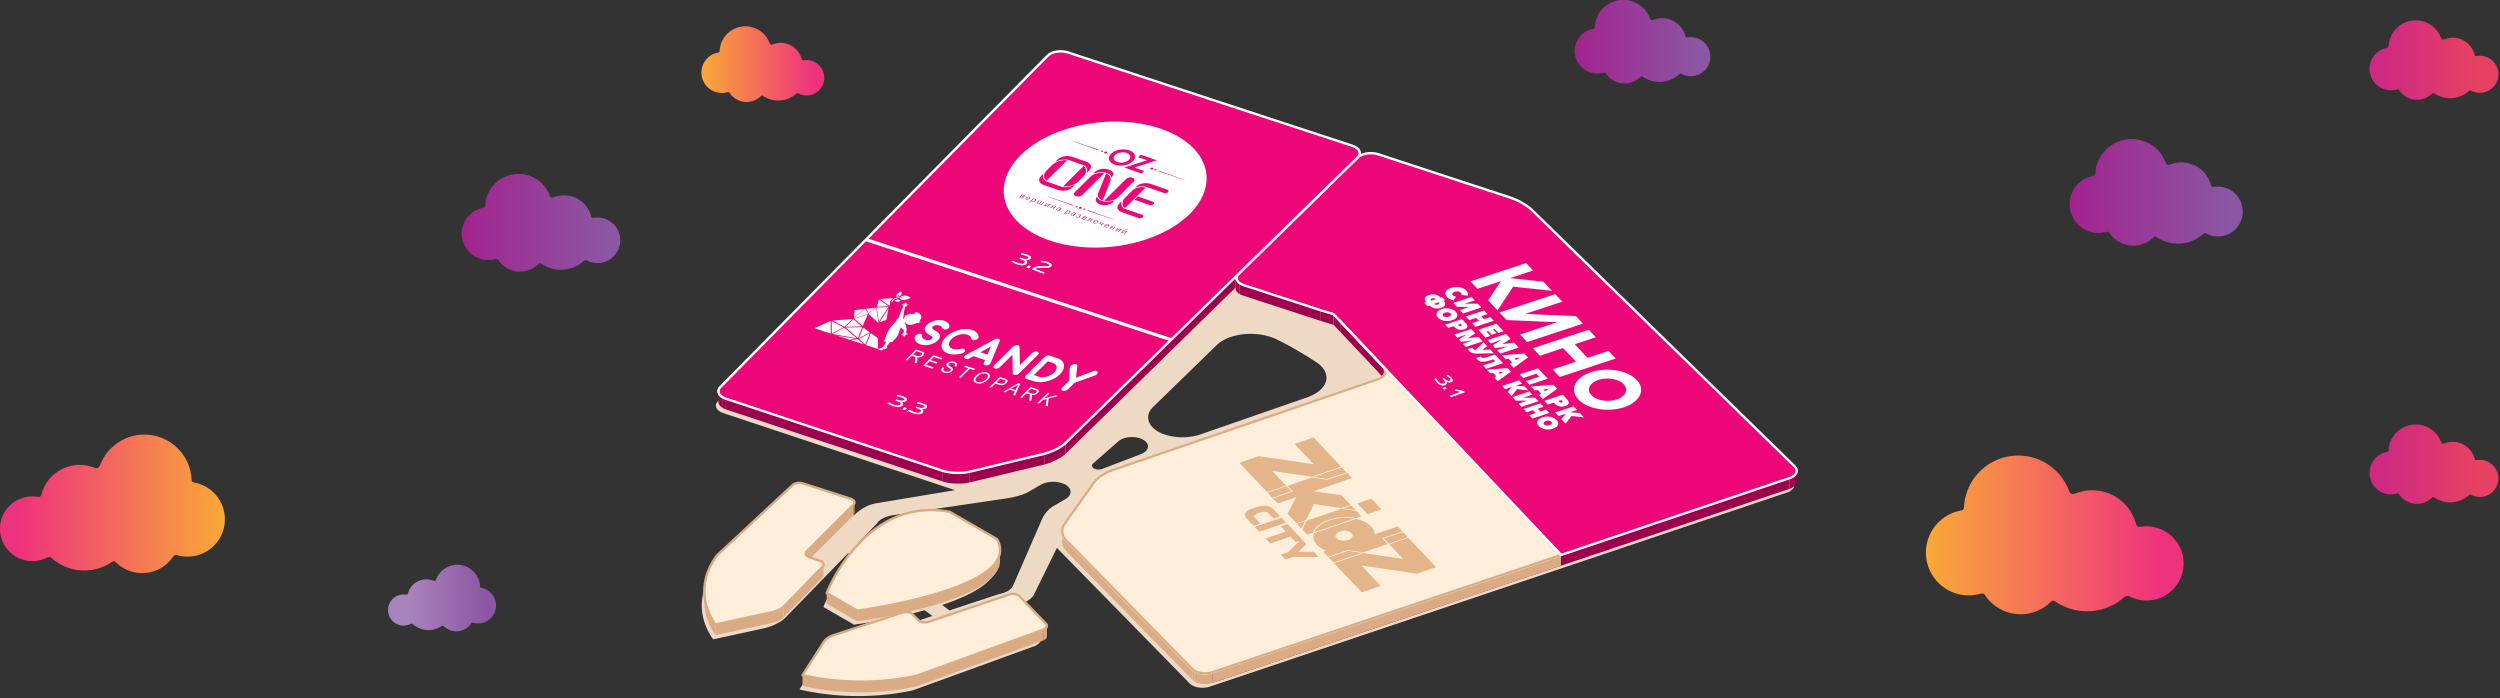 <svg xmlns="http://www.w3.org/2000/svg" xmlns:xlink="http://www.w3.org/1999/xlink" viewBox="0 0 1214 339" fill-rule="evenodd" stroke-miterlimit="10" xmlns:v="https://vecta.io/nano"><rect x="0" y="0" width="1214" height="339" fill="#333333" stroke="none"/><style><![CDATA[.B{fill-rule:nonzero}.C{stroke:#fff}.D{stroke-miterlimit:22.926}.E{fill:#daac85}.F{fill:#403f41}.G{stroke-width:.373}.H{stroke-linejoin:round}.I{stroke-width:1.173}]]></style><g transform="translate(-93.333 -3948.8)"><path d="M333.24 155.617c0 1.536 1.246 2.782 2.782 2.782.245 0 .482-.031.709-.091.265-.068.299-.013.393.133.503.717 1.336 1.185 2.278 1.185a2.77 2.77 0 0 0 1.896-.746c.176-.188.254-.157.403-.055.579.384 1.272.608 2.018.608.889 0 1.703-.318 2.337-.845.227-.216.345-.172.48-.097.318.155.675.242 1.053.242a2.41 2.41 0 1 0 0-4.822c-.118 0-.233.006-.346.024-.25.02-.297.009-.365-.287a2.95 2.95 0 0 0-2.82-2.083 2.92 2.92 0 0 0-1.113.217c-.258.106-.359-.085-.405-.196-.502-1.333-1.79-2.282-3.299-2.282-1.861 0-3.385 1.442-3.516 3.269-.018.258-.04.27-.265.319-1.267.26-2.22 1.381-2.22 2.725z" fill="url(#A)" transform="matrix(3.733 0 0 3.733 0 3401.33)"/><path d="M275.531 95.007c0 3.073 2.492 5.564 5.566 5.564.489 0 .964-.063 1.416-.182.53-.136.6-.025.786.266a5.56 5.56 0 0 0 4.558 2.371c1.465 0 2.798-.567 3.792-1.493.351-.376.507-.314.805-.11a7.27 7.27 0 0 0 4.036 1.215c1.777 0 3.406-.634 4.673-1.689.454-.432.69-.344.961-.193.636.309 1.351.483 2.105.483 2.664 0 4.823-2.159 4.823-4.822s-2.159-4.822-4.823-4.822c-.234 0-.466.013-.691.049-.499.04-.594.016-.73-.575a5.9 5.9 0 0 0-5.64-4.167 5.84 5.84 0 0 0-2.226.435c-.516.211-.719-.169-.809-.392-1.006-2.666-3.581-4.563-6.599-4.563-3.722 0-6.77 2.883-7.033 6.537-.034.517-.08.541-.529.637-2.535.521-4.441 2.763-4.441 5.451z" fill="url(#B)" transform="matrix(3.733 0 0 3.733 0 3862.48)"/><path d="M294.228 138.805a3.74 3.74 0 0 0 3.739 3.739c.329 0 .648-.043.952-.123.356-.092.403-.017.528.179.677.963 1.796 1.592 3.062 1.592a3.72 3.72 0 0 0 2.548-1.003c.236-.252.341-.21.541-.073.777.515 1.71.816 2.712.816a4.89 4.89 0 0 0 3.14-1.135c.305-.29.464-.231.646-.13a3.22 3.22 0 0 0 1.414.325 3.24 3.24 0 0 0 0-6.48c-.157 0-.313.009-.464.033-.335.027-.399.011-.491-.386-.497-1.621-2.005-2.8-3.789-2.8-.53 0-1.035.103-1.496.292-.347.142-.483-.114-.544-.263a4.74 4.74 0 0 0-9.159 1.326c-.023.347-.054.364-.356.428a3.74 3.74 0 0 0-2.983 3.663z" fill="url(#C)" transform="matrix(3.733 0 0 3.733 0 3529.82)"/><path d="M85.071 134.717c0 1.891 1.533 3.423 3.424 3.423a3.44 3.44 0 0 0 .872-.112c.325-.084.368-.015.483.164a3.42 3.42 0 0 0 2.804 1.458c.901 0 1.721-.349 2.333-.918.216-.232.311-.193.495-.068.711.472 1.565.748 2.483.748a4.48 4.48 0 0 0 2.874-1.039c.28-.266.425-.212.592-.119.391.19.83.297 1.295.297a2.97 2.97 0 0 0 2.967-2.967 2.97 2.97 0 0 0-2.967-2.966 2.71 2.71 0 0 0-.425.03c-.307.025-.366.011-.449-.353-.456-1.484-1.837-2.564-3.47-2.564a3.61 3.61 0 0 0-1.37.267c-.317.131-.442-.103-.498-.24-.618-1.641-2.202-2.808-4.059-2.808a4.34 4.34 0 0 0-4.326 4.022c-.021.318-.05.333-.326.392-1.559.32-2.732 1.7-2.732 3.353z" fill="url(#D)" transform="matrix(3.733 0 0 3.733 0 3559.36)"/><path d="M333.24 103.056c0 1.537 1.246 2.782 2.782 2.782.245 0 .482-.031.709-.091.265-.068.299-.012.393.133.503.717 1.336 1.185 2.278 1.185a2.77 2.77 0 0 0 1.896-.746c.176-.188.254-.157.403-.055.579.384 1.272.608 2.018.608.889 0 1.703-.318 2.337-.845.227-.216.345-.172.48-.097.318.155.675.242 1.053.242a2.41 2.41 0 1 0 0-4.822c-.118 0-.233.007-.346.025-.25.02-.297.008-.365-.288a2.95 2.95 0 0 0-2.82-2.083 2.92 2.92 0 0 0-1.113.217c-.258.106-.359-.085-.405-.196-.502-1.333-1.79-2.282-3.299-2.282-1.861 0-3.385 1.442-3.516 3.269-.018.259-.04.271-.265.319-1.267.26-2.22 1.381-2.22 2.725z" fill="url(#E)" transform="matrix(3.733 0 0 3.733 0 3793.78)"/><path d="M229.843 158.064a2.93 2.93 0 0 0 2.93 2.929c.258 0 .508-.033.746-.095.279-.072.315-.014.413.14.53.754 1.407 1.247 2.399 1.247.772 0 1.474-.298 1.997-.786.185-.198.266-.165.424-.057a3.83 3.83 0 0 0 4.584-.25c.239-.227.364-.181.506-.102.335.163.711.255 1.108.255a2.54 2.54 0 0 0 2.539-2.539 2.54 2.54 0 0 0-2.539-2.538 2.29 2.29 0 0 0-.363.026c-.263.021-.313.009-.385-.303-.389-1.27-1.571-2.193-2.969-2.193-.415 0-.81.08-1.172.228-.271.112-.378-.088-.426-.206-.529-1.403-1.884-2.402-3.474-2.402a3.71 3.71 0 0 0-3.701 3.441c-.019.272-.043.285-.279.336a2.93 2.93 0 0 0-2.338 2.869z" fill="url(#F)" transform="matrix(3.733 0 0 3.733 0 3383.51)"/><g class="B"><path d="M647.447 4169.293l1.09-.53c3.05-1.773 3.024-4.64-.034-6.406s-8-1.77-11.051.004a5.98 5.98 0 0 0-1.202.903l-12.103 10.588-.086.078-.112.105c-.642.717-.467 1.628.575 2.229s2.613.698 3.842.321l.078-.03a5.28 5.28 0 0 0 .321-.119l18.681-7.142zm-137.24 42.948l3.532 2.636c9.498-8.045 22.441-13.854 39.181-10.733l22.975 13.268c6.283 11.181-7.993 19.477-25.058 25.151l3.547 2.651 18.312-6.033 6.033-1.975c.063-.007 5.607-.915 6.671-4.42.478-.974.668-1.34.81-1.721l11.14-25.596 1.717-3.954c.086-.228 1.729-4.577 5.753-6.918l5.839-3.394c3.349-1.945 3.379-5.066.123-7.048-3.431-1.878-8.822-1.852-12.167.093l-5.839 3.39c-4.028 2.345-11.532 3.308-11.928 3.36l-7.724 1.142-43.239 6.399a25.78 25.78 0 0 0-1.874.314c-7.142.791-8.691 4.006-8.706 4.032-.004.011-1.243 1.281-2.86 2.942l-6.238 6.414zm35.926 35.69l-3.759-2.807c-16.3 4.499-32.517 6.768-34.32 7.019l-14.873-8.587c.489-1.183 5.395-13.126 15.333-23.703l-3.308-2.468-30.583 31.449c-1.938 1.986-6.533 4.263-10.226 5.062l-24.774 5.38c-7.235-10.386-7.343-22.045-.31-32.446l36.101-33.581c2.087-1.934 6.615-2.613 10.065-1.501l22.575 7.265.978-.907c1.93-1.635 5.279-4.151 9.748-4.906l38.337-6.38-10.957-3.64-101.591-33.79c-.564-.187-1.064-.407-1.501-.661-2.24-1.292-2.811-3.353-1.176-5.006l3.558-3.603 155.425-157.318c1.956-1.986 6.365-2.684 9.8-1.557l138.181 45.333 45.031 14.803 13.627 4.446 12.843 4.192 5.402 1.792c1.788.582 3.845 1.553 5.697 2.621 1.71.986 3.248 2.065 4.219 3.009l2.919 2.849a19.01 19.01 0 0 1 .874.829l2.8 2.759 121.37 118.435c2.016 1.96.877 4.51-2.535 5.652l-273.692 92.048-6.604 2.218c-2.837.956-6.35.635-8.572-.65a5.46 5.46 0 0 1-1.169-.885l-54.838-55.966-9.68-9.886-11.077 22.631c-1.288 2.591-5.634 4.536-8.441 5.663l-1.695.62 12.626 13.074c1.926 1.994.777 4.618-2.55 5.831l-58.814 21.362c-17.715 3.845-37.434 3.707-55.051-.426l9.203-14.355c1.37-2.143 5.29-4.816 8.714-5.943l46.674-15.374zm166.778-134.503c-7.612-3.577-18.805-3.319-25.857.78-.937.545-1.762 1.135-2.468 1.762l-31.625 30.77c-3.521 3.711-2.598 8.456 2.729 11.644l-.235-.127.452.261-.217-.134c5.514 3.073 13.705 3.588 20.1 1.538l53.028-18.416c1.064-.414 2.087-.896 3.024-1.441 7.052-4.095 7.467-10.576 1.258-14.978-.213-.149-4.327-2.953-10.311-6.41-2.99-1.725-6.395-3.58-9.878-5.249" fill="#eedac4"/><g class="E"><path d="M673.488 4274.586v5.193l-.164-.097-.161-.105-.157-.105-.146-.108-.146-.112-.134-.116-.134-.119-.123-.123v-5.197l.123.127.269.231.146.116.146.108.157.105.161.105.164.097z"/><path d="M672.322 4273.696v5.193l-61.462-62.728v-5.193l61.462 62.728z"/><path d="M610.861 4210.968v5.193l-.347-.388-.306-.414-.273-.441-.231-.459-.198-.478-.153-.493-.119-.497-.075-.508-.037-.504v-5.193l.037.504.075.504.119.5.153.493.198.478.231.459.273.441.306.414.347.388z"/></g><path d="M766.148 4129.534v5.193l-.015-.814-.284-.806-.567-.777v-5.193l.567.773.284.81.015.814z" class="F"/><g fill="#9e004e"><path d="M765.281 4127.144v5.193l-20.84-22.06v-5.193l20.84 22.06z"/><path d="M744.443 4105.08v5.193l-.691-.732-.646-.687-.586-.623-.515-.545-.429-.455-.336-.355-.22-.231-.097-.105v-5.193l.097.101.22.235.336.355.429.455.515.545.586.623.646.683.691.735z"/><path d="M740.921 4101.343v5.193l-.164-.049-.381-.112-.571-.172-.75-.224-.903-.273-1.042-.321-1.161-.355-1.258-.392v-5.193l1.258.392 1.161.355 1.042.321.903.273.75.224.571.172.381.112.164.049z"/><path d="M734.69 4099.45v5.193l-37.752-12.324v-5.193l37.752 12.324z"/><path d="M696.939 4087.125v5.193l-.228-.075-.22-.078-.213-.082-.205-.086-.202-.09-.19-.09-.187-.097-.179-.101v-5.193l.179.101.187.093.19.093.202.09.205.086.213.082.22.078.228.075zm-3.582-3.908v5.193l-82.634 80.778v-5.189l82.634-80.782z"/><path d="M695.316 4086.423v5.193l-.515-.332-.444-.362-.366-.385-.287-.403-.209-.418-.131-.429-.045-.437v-5.193l.045.437.131.429.209.418.287.403.366.385.444.362.515.332zm-84.592 77.578v5.193l-.407.373-.459.377-.515.381-.556.381-.597.377-.635.373-.661.366-.687.358-.706.343-.721.329-.728.31-.732.287-.728.269-.724.239-.709.213-.691.179v-5.193l.691-.179.709-.213.724-.239.728-.269.732-.287.728-.31.721-.329.706-.343.687-.358.661-.366.635-.373.597-.377.556-.381.515-.381.459-.377.407-.373z"/><path d="M600.468 4169.159v5.193l-36.475 8.755v-5.193l36.475-8.755z"/><path d="M563.996 4177.911v5.193l-.706.153-.75.127-.784.101-.818.075-.84.052-.859.026h-.866l-.874-.019-.87-.045-.862-.067-.847-.093-.821-.112-.795-.138-.762-.157-.717-.179-.668-.202v-5.193l.668.202.717.179.762.157.795.138.821.112.847.09.862.071.87.045.874.019h.866l.859-.03.84-.049.818-.078.784-.097.75-.127.706-.153z"/><path d="M551.159 4177.428v5.193l-105.347-35.034v-5.197l105.347 35.037z"/><path d="M445.813 4142.394v5.193l-.205-.071-.202-.075-.194-.075-.187-.082-.183-.086-.179-.086-.172-.09-.164-.093v-5.193l.164.093.172.09.179.086.183.086.187.078.194.078.202.075.205.071z"/><path d="M444.328 4141.736v5.193l-.762-.519-.601-.579-.429-.62-.258-.653-.071-.668v-5.193l.071.668.258.653.429.62.601.579.762.519z"/></g><path d="M753.682 4023.258v5.193l-.131.665-.325.653-.523.631v-5.193l.523-.631.325-.653.131-.665z" class="F"/><g fill="#9e004e"><path d="M965.875 4177.669v5.193l-.213.784-.467.747-.713.687-.945.597-1.169.493v-5.193l1.169-.493.945-.601.713-.683.467-.747.213-.784z"/><path d="M962.368 4180.969v5.193l-280.31 94.259v-5.193l280.31-94.259z"/></g><g class="E"><path d="M682.059 4275.23v5.193l-.538.164-.553.134-.564.108-.567.075-.575.049-.575.022-.575-.004-.571-.034-.56-.056-.553-.086-.541-.108-.523-.134-.504-.161-.482-.183-.459-.205-.433-.231v-5.189l.433.228.459.205.482.183.504.161.523.134.541.108.553.082.56.06.571.034.575.004.575-.022.575-.049.567-.078.564-.105.553-.134.538-.164zm-80.363-22.36v5.193l-.108.403-.235.385-.355.358-.467.31-.575.261v-5.197l.575-.258.467-.314.355-.351.235-.388.108-.403z"/><path d="M599.957 4254.584v5.193l-61.305 22.273v-5.193l61.305-22.273z"/><path d="M538.653 4276.858v5.193l-1.68.362-1.687.343-1.702.314-1.714.295-1.721.265-1.729.246-1.736.22-1.743.198-1.751.172-1.755.149-1.758.127-1.766.101-1.766.078-1.766.052-1.773.03-1.77.004-1.77-.015-1.77-.041-1.77-.067-1.766-.09-1.762-.112-1.758-.138-1.755-.161-1.751-.187-1.74-.209-1.736-.231-1.729-.258-1.717-.28-1.71-.306-1.699-.329-1.687-.355-1.68-.377v-5.193l1.68.377 1.687.355 1.699.329 1.71.302 1.717.28 1.729.258 1.736.235 1.74.209 1.751.183 1.755.164 1.758.134 1.762.116 1.766.09 1.77.063 1.77.045 1.77.019 1.77-.007 1.773-.03 1.766-.056 1.766-.075 1.766-.101 1.758-.127 1.755-.149 1.751-.172 1.743-.198 1.736-.22 1.729-.246 1.721-.269 1.714-.291 1.702-.317 1.687-.34 1.68-.362zm40.288-62.011v5.193l.007 2.012-.429 1.938-.84 1.867-1.217 1.792-1.568 1.725-1.885 1.65-2.173 1.579-2.434 1.512-2.666 1.441-2.863 1.37-3.031 1.307-3.173 1.232-3.282 1.169-3.367 1.098-3.412 1.034-3.435.967-3.423.9-3.386.833-3.319.769-3.214.706-3.091.642-2.931.575-2.74.515-2.527.452-2.274.388-2.001.325-1.687.265-1.355.202-.986.142-.586.086v-5.193l.586-.086.986-.142 1.355-.202 1.687-.269 2.001-.325 2.274-.388 2.527-.448 2.74-.515 2.931-.575 3.091-.642 3.214-.706 3.319-.769 3.386-.833 3.423-.903 3.435-.963 3.412-1.034 3.367-1.101 3.282-1.165 3.173-1.236 3.031-1.303 2.863-1.37 2.666-1.441 2.434-1.512 2.173-1.583 1.885-1.65 1.568-1.721 1.217-1.792.84-1.867.429-1.938-.007-2.012z"/><path d="M509.65 4245.338v5.193l-14.877-8.587v-5.193l14.877 8.587zm-68.935 6.722v5.193l-.672-1.015-.627-1.027-.582-1.03-.534-1.038-.493-1.045-.448-1.049-.403-1.053-.355-1.057-.31-1.064-.269-1.064-.22-1.068-.175-1.071-.131-1.071v-5.193l.131 1.071.175 1.071.22 1.064.269 1.068.31 1.06.355 1.06.403 1.053.448 1.049.493 1.045.534 1.038.582 1.03.627 1.027.672 1.015zm67.569-59.204v5.193l-.06.332-.157.325-.254.314v-5.193l.254-.314.157-.325.06-.332z"/><path d="M507.812 4193.827v5.193l-22.747 22.702v-5.193l22.747-22.702z"/></g><path d="M485.069 4216.534v5.193l-.261.321-.161.332-.06.34v-5.193l.06-.34.161-.332.261-.321z" class="F"/><g class="E"><path d="M493.275 4222.95v5.193l-.056.34-.153.336-.254.321v-5.193l.254-.325.153-.332.056-.34z"/><path d="M492.811 4223.951v5.193l-19.01 19.514v-5.193l19.01-19.514z"/><path d="M473.799 4243.466v5.193l-.422.377-.526.381-.609.373-.668.358-.713.329-.732.287-.732.243-.709.183v-5.193l.709-.183.732-.243.732-.291.713-.325.668-.358.609-.373.526-.381.422-.377z"/><path d="M468.688 4245.991v5.193l-27.974 6.07v-5.193l27.974-6.07zm382.651-22.492l-169.276 56.926-.002-5.195 169.276-56.926.002 5.195z"/></g></g><path d="M558.156 4269.426l-17.388-18.178m-56.276-32.723l-30.667-11.066m390.39 12.963l-84.888-85.995m-109.801-8.851l-145.906-49.636" fill="none" stroke="#808285" stroke-width="1.467"/><g class="B"><g fill="#00accd"><path d="M673.487 4274.585c-.444-.258-.84-.556-1.165-.889l-61.461-62.727c-1.941-1.982-2.322-5.335-.821-7.452l14.508-20.462c1.493-2.113 5.495-4.782 8.882-5.951l129.139-44.206c3.382-1.161 4.607-3.752 2.714-5.76l-20.839-22.056-3.521-3.737-6.231-1.897-37.751-12.324c-.616-.194-1.157-.429-1.624-.698-2.173-1.258-2.677-3.229-1.008-4.846l58.393-56.377c2.027-1.956 6.496-2.636 9.931-1.508l64.384 21.127c1.792.582 3.86 1.549 5.712 2.621 1.706.986 3.233 2.057 4.2 3.002l127.966 124.868c2.005 1.967.877 4.51-2.527 5.66l-280.307 94.258c-2.834.956-6.35.635-8.572-.646"/><path d="M444.327 4141.735c-2.24-1.295-2.822-3.356-1.183-5.01l158.983-160.928c1.96-1.982 6.376-2.677 9.8-1.553l138.173 45.337a7.99 7.99 0 0 1 1.523.668c2.221 1.281 2.751 3.311 1.075 4.95l-141.974 138.793c-2.009 1.964-6.623 4.282-10.255 5.156l-36.474 8.758c-3.633.877-9.412.65-12.839-.482l-105.343-35.033c-.556-.187-1.053-.407-1.486-.657m38.712 134.93l10.468-16.333c.683-1.075 2.643-2.408 4.353-2.972l33.626-11.077c1.441-.474 3.237-.31 4.368.343a2.71 2.71 0 0 1 .564.422l2.987 2.949a2.66 2.66 0 0 0 .556.418c1.124.65 2.912.81 4.346.325l39.129-13.246c1.407-.474 3.147-.317 4.252.317a2.83 2.83 0 0 1 .59.452l12.958 13.414c.963.993.392 2.303-1.281 2.912l-61.301 22.273c-17.845 4.006-37.796 3.946-55.615-.198zm-42.324-24.595c-7.411-10.812-7.123-22.971.874-33.652l36.661-34.1c1.038-.971 3.3-1.31 5.025-.75l23.195 7.463a4.01 4.01 0 0 1 .773.336c1.105.638 1.389 1.65.571 2.464l-22.743 22.706c-.836.833-.553 1.867.575 2.52a3.85 3.85 0 0 0 .728.321l5.103 1.721a4.19 4.19 0 0 1 .724.325c1.127.65 1.426 1.691.609 2.527l-19.01 19.518c-.967.993-3.263 2.128-5.111 2.531l-27.974 6.07zm54.062-15.31c.963-2.348 19.275-46.957 59.737-39.412l22.975 13.268c13.156 23.412-63.791 34.167-67.842 34.731l-14.87-8.587z"/></g><g class="H"><path d="M673.469 4274.584c-.448-.258-.84-.554-1.166-.887l-61.456-62.722c-1.942-1.985-2.323-5.335-.823-7.453l14.507-20.46c1.493-2.112 5.494-4.783 8.884-5.948l129.128-44.206c3.382-1.16 4.605-3.751 2.711-5.758l-20.837-22.058-3.522-3.733-6.231-1.897-37.217-12.134c-.615-.193-1.158-.429-1.623-.697-2.173-1.256-2.675-3.228-1.007-4.845l57.859-56.564c2.025-1.953 6.495-2.634 9.93-1.505l64.376 21.12c1.792.586 3.86 1.554 5.714 2.623 1.704.984 3.231 2.057 4.199 2.999L964.85 4175.32c2.007 1.967.879 4.512-2.527 5.659l-280.285 94.253c-2.835.954-6.349.635-8.57-.648z" fill="#ec0677" class="C I"/><path d="M673.488 4274.581c-.447-.259-.84-.555-1.166-.887l-61.46-62.725c-1.943-1.986-2.325-5.336-.825-7.454l14.509-20.462c1.494-2.111 5.496-4.784 8.885-5.947l129.138-44.21c3.34-1.146 4.574-3.689 2.778-5.686l85.953 90.998.035.097-169.277 56.925c-2.834.954-6.349.635-8.57-.648z" fill="#ffeed9" stroke="#daac85" stroke-width="1.166"/><path d="M444.314 4141.746c-2.24-1.295-2.822-3.357-1.185-5.012l158.973-160.913c1.959-1.981 6.374-2.675 9.799-1.551l138.162 45.332c.572.187 1.081.413 1.522.668 2.219 1.282 2.75 3.313 1.076 4.951l-141.965 138.783c-2.007 1.963-6.622 4.279-10.255 5.155l-36.47 8.754c-3.633.877-9.411.653-12.838-.479L445.8 4142.402c-.556-.184-1.052-.406-1.486-.656z" fill="#ec0677" class="C I"/><path d="M483.035 4276.662l10.467-16.335c.686-1.072 2.645-2.407 4.355-2.971l33.626-11.076c1.44-.473 3.236-.31 4.368.345a2.73 2.73 0 0 1 .562.419l2.986 2.95c.159.157.347.295.56.417 1.122.651 2.911.812 4.345.324l39.13-13.244c1.407-.477 3.145-.32 4.25.318.227.13.426.281.591.45l12.959 13.413c.965.992.393 2.306-1.279 2.913l-61.305 22.27c-17.845 4.008-37.795 3.948-55.613-.196zm11.738-39.907c.963-2.347 19.277-46.954 59.735-39.411l22.979 13.266c13.153 23.413-63.793 34.167-67.842 34.731l-14.872-8.587zm-54.062 15.31c-7.409-10.81-7.124-22.969.874-33.649l36.661-34.103c1.039-.969 3.297-1.308 5.025-.75l23.196 7.463a4.01 4.01 0 0 1 .775.339c1.101.636 1.386 1.647.568 2.463l-22.746 22.704c-.835.833-.55 1.868.576 2.521.213.122.459.231.727.322l5.105 1.721c.271.091.51.2.725.322 1.126.651 1.426 1.694.609 2.531l-19.012 19.514c-.967.992-3.264 2.13-5.112 2.533l-27.973 6.068z" fill="#ffeed9" stroke="#daac85" stroke-width="1.178"/></g></g><g fill="none" class="C"><path d="M-2.054-4.765h13.11" stroke-width=".1" stroke-linecap="round" transform="matrix(8.182 8.663 8.663 -8.182 802.116 4083.44)" class="H"/><path d="M-1.202-7.517h48.224" stroke-width=".49" transform="matrix(3.074 1.009 1.009 -3.074 525.139 4043.25)" class="D"/></g><path d="M671.001 4052.752c-7.523 7.455-18.92 12.607-31.263 14.911-12.324 2.3-25.607 1.751-36.926-2.18-11.342-3.946-18.566-10.539-21.078-18.013s-.299-15.844 7.224-23.318c7.482-7.455 18.853-12.615 31.181-14.933 12.312-2.318 25.622-1.803 36.978 2.124.056.015.108.041.179.056 11.26 3.942 18.469 10.539 20.966 17.995s.314 15.796-7.138 23.251c-.041.041-.082.075-.123.108zm-44.135-31.237l-12.424-4.2c-.026.026-.052.052-.078.086l12.245 4.372c.078-.086.164-.164.258-.258zm2.02.877c.164-.149.108-.34-.123-.422-.243-.093-.545-.034-.709.123-.149.149-.093.34.138.422.231.09.545.041.694-.123zm1.967.687c.231-.235.149-.508-.205-.631-.34-.116-.791-.03-1.038.202-.217.22-.134.504.217.616.343.123.806.034 1.027-.187zm25.185 8.915l12.424 4.207a.85.85 0 0 0 .082-.082l-12.245-4.379c-.082.09-.179.172-.261.254zm-2.02-.874c-.164.149-.108.336.123.422s.56.041.709-.127c.164-.146.097-.347-.138-.429s-.545-.022-.694.134zm-1.979-.679c-.22.224-.123.504.217.627s.806.026 1.023-.198c.235-.224.138-.504-.19-.62-.355-.123-.806-.041-1.049.19zm-11.633-7.396c1.859.642 2.363 2.173 1.12 3.397-1.228 1.239-3.741 1.702-5.596 1.057-1.87-.653-2.389-2.173-1.161-3.405 1.243-1.225 3.767-1.702 5.637-1.049zm6.828.866l-1.217 1.198 4.357 1.512-11.099 3.513 8.422 2.934 1.243-1.239-4.82-1.676 10.935-3.521-7.821-2.722zm-5.585-2.117c-2.908-1.008-6.839-.273-8.762 1.646s-1.135 4.297 1.788 5.305c2.908 1.012 6.824.273 8.747-1.643 1.941-1.919 1.135-4.297-1.773-5.309zm6.197 31.278l-8.34-2.901c-1.557-.728-1.938-2.296-1.46-3.711-.437.422-.859.851-1.284 1.281-1.404 1.381-.941 3.132 1.012 3.983a.71.71 0 0 0 .175.075l8.273 2.878c.683.239 1.598.075 2.046-.373.441-.444.261-1.001-.422-1.232zm12.245-12.193l-8.273-2.875c-.067-.026-.119-.026-.19-.049-2.225-.594-5.051.007-6.444 1.389-.205.22-.422.429-.627.642 1.542-.661 3.468-.859 5.159-.478.149.034.299.056.452.101 0 .007.011.007.026 0 0 .015.015.015.015.015l8.273 2.875c.679.231 1.594.067 2.035-.377.448-.448.258-1.012-.426-1.243zm-16.968.53l-3.591 3.554a.57.57 0 0 1-.041.06c-1.351 1.415-1.542 3.8.194 4.76l9.949-9.901c-2.251-.571-5.021.041-6.444 1.445-.026.034-.041.06-.067.075v.007zm9.938 5.29l-7.138-2.486-1.624 1.609 7.138 2.49c.683.239 1.583.056 2.035-.388.448-.437.273-.982-.411-1.225zm-23.561-13.735c.015-.011.026-.034.056-.045-1.844-.347-3.935-.041-5.477.769-.422.258-.818.53-1.131.851l-.205.19-7.672 7.631c-.381.526-.261 1.105.329 1.49.082.03.134.071.217.105 1.027.489 2.569.246 3.304-.478l10.58-10.513zm4.409.343c.19-1.792-3.031-2.412-3.401-2.468l-.433-.06c-.287-.019-.616-.034-.945-.019-.777.037-1.557.183-2.24.441-.668.254-1.254.62-1.676 1.03a1.85 1.85 0 0 0-.276.243c-.243.246-.504.489-.735.735 1.982-.877 4.599-1.068 6.664-.347 1.43.504 2.102 1.456 2.292 2.412l.653-1.527c.067-.142.097-.28.097-.441zm-5.339 12.689c.026.007.056.015.108.034s.071.034.112.041h.011c-.011-.007-.011-.026 0-.026l3.756-9.315c.299-1.213-.041-2.878-2.009-3.554-.052-.015-.093-.034-.149-.041l-3.356 8.441c-.179.396-.329.791-.493 1.187-.149.739-.246 2.438 2.02 3.233zm-.041.403c-.052-.015-.108-.022-.202-.071-.015-.011-.045-.011-.056-.019-1.228-.429-2.023-1.198-2.266-2.165 0 0-.519 1.15-.56 1.366-.22.956.53 1.964 1.855 2.513a5.54 5.54 0 0 0 1.269.355c.123.015.273.041.411.049 1.064.09 2.169-.06 3.125-.422.683-.265 1.269-.62 1.68-1.042.329-.306.642-.635.971-.952-1.885.81-4.248.986-6.227.388zm6.839-1.154c.149-.101.299-.209.437-.306.03-.019.03-.034.056-.045.011 0 .011-.007.026-.015l1.598-1.579 6.376-6.324c.556-.553.478-1.228-.205-1.658a1.96 1.96 0 0 0-.355-.175c-.03-.007-.041-.019-.067-.026-.168-.056-.343-.105-.549-.131-.273-.041-.586-.049-.889 0-.093.007-.19.026-.284.041-.467.097-.862.273-1.176.511l-10.647 10.565s-.108.105-.149.149c1.994.381 4.26-.011 5.828-1.008zm-16.038-16.292c1.911.661 2.251 2.389 1.747 3.901.052-.067.108-.134.175-.209 0 0 .862-.851 1.202-1.281.287-.381.709-1.142.694-1.531.015-.116-.011-.205-.011-.269-.015-.011-.015-.034-.015-.041-.175-.952-.9-1.68-2.087-2.117a82.29 82.29 0 0 0-2.076-.735l-4.696-1.62c-.108-.052-.205-.082-.287-.108-.709-.246-1.475-.373-2.292-.381a7.67 7.67 0 0 0-2.173.306c-.87.231-1.583.579-2.139 1.027s-1.038.926-1.475 1.378c-.056.049-.112.108-.149.157-.015.007-.03.019-.03.026 1.994-1.001 4.64-1.572 6.459-.993.026.011.067.011.093.011l1.665.594 5.35 1.859c0 .011.03.015.045.026zm-17.856 2.737c-1.449 1.505-1.598 3.856.134 4.808.03-.015.03-.041.056-.075l1.844-1.826 5.772-5.746c.205-.198.399-.396.59-.586l1.527-1.523c.03-.022.056-.041.067-.063-2.21-.437-5.678.784-7.205 2.24-.026.022-.041.041-.067.067l-2.718 2.703zm16.109-.306l-5.884 5.843c-.179.164-.329.332-.493.497l-1.527 1.505c-.03.022-.041.041-.056.063 2.251.437 5.719-.784 7.25-2.262.011-.019.026-.034.037-.052l2.718-2.718c1.449-1.49 1.572-3.834-.134-4.786-.03.019-.041.041-.071.067l-1.841 1.844zm-2.184 7.116c-2.023 1.008-4.726 1.572-6.5 1.001-.026 0-7.399-2.572-7.399-2.572-1.665-.728-1.979-2.356-1.486-3.786 0 0-1.15 1.109-1.71 1.811-.258.34-.381.836-.351 1.172a.47.47 0 0 0 .011.291c0 .015-.011.015 0 .034.179.948.9 1.676 2.102 2.117l2.065.735 2.386.825 2.307.795c.097.041.19.082.287.116.698.239 1.475.362 2.292.37a7.85 7.85 0 0 0 2.173-.306c.874-.224 1.583-.571 2.128-1.015.56-.448 1.038-.926 1.49-1.389.041-.049.097-.108.149-.157h.015c0-.015.026-.026.041-.041zm-.862 9.878l-12.406-4.2c-.03.022-.056.056-.082.082l12.23 4.379c.093-.09.175-.172.258-.261zm2.02.885c.164-.149.112-.351-.119-.429s-.56-.026-.713.131c-.164.149-.093.336.138.422s.545.034.694-.123zm1.979.676c.22-.231.138-.504-.217-.627-.325-.116-.806-.034-1.023.198-.231.231-.123.504.205.62.355.123.803.041 1.034-.19zm3.114.911c-.082.09-.161.172-.258.265l12.421 4.196c.03-.034.056-.056.082-.082l-12.245-4.379zm-2.292-.612c-.149.146-.082.347.149.414.235.082.56.022.709-.134s.082-.34-.149-.422-.545-.015-.709.142zm-29.377-5.622c-.067.075-.149.108-.258.134-.108.015-.22 0-.329-.041l-.642-.217.452-.437a13.79 13.79 0 0 1 .627.213c.123.041.19.093.217.161.03.056 0 .119-.067.187zm.575-.612c-.082.075-.153.116-.261.127-.093.015-.205 0-.314-.041l-.612-.209.407-.403.616.205c.108.041.19.101.205.149.026.06.011.116-.041.172zm-.287.728c.067-.075.123-.157.108-.239 0-.063-.056-.142-.134-.213a.81.81 0 0 0 .34-.026c.108-.026.205-.075.273-.149.108-.116.138-.224.097-.314-.041-.108-.164-.19-.343-.258l-.956-.329-1.363 1.355.982.336c.19.067.37.093.545.06.179-.022.329-.101.452-.224zm2.826.463a36.36 36.36 0 0 0-1.079-.377c.026-.034.056-.067.082-.086s.052-.034.082-.049c.011-.015.026-.034.052-.041.015-.019.056-.034.071-.041a.87.87 0 0 1 .325-.082.93.93 0 0 1 .355.049c.127.041.22.108.261.172.026.078.041.168 0 .25-.015.015-.026.034-.026.049.011.007 0 .026-.015.034l-.041.041c-.026.026-.041.049-.067.082zm-1.228-.239l1.393.489c.026-.026.052-.06.093-.093a.94.94 0 0 0 .205-.295c.056-.101.067-.183.041-.265-.011-.082-.067-.157-.123-.224-.082-.075-.175-.116-.314-.164-.138-.041-.273-.082-.396-.082a1.48 1.48 0 0 0-.422.049c-.123.034-.246.082-.385.157a1.95 1.95 0 0 0-.355.265c-.231.231-.329.429-.287.612.045.164.205.306.493.403a1.57 1.57 0 0 0 .463.093c.071.007.138.007.205 0 .082 0 .179-.011.302-.034a4.57 4.57 0 0 1-.082-.202c-.097.026-.164.034-.22.034-.052.011-.108 0-.164 0a.88.88 0 0 1-.149-.015c-.052-.007-.108-.026-.164-.041-.273-.101-.37-.231-.314-.414 0-.049.03-.082.056-.116.026-.041.052-.09.123-.157zm3.89 1.288c-.175.183-.343.306-.508.358s-.325.049-.504-.011-.284-.153-.284-.261.093-.258.284-.441a1.29 1.29 0 0 1 .519-.355.88.88 0 0 1 .519.007c.179.067.273.157.273.265s-.108.246-.299.437zm.314.108c.246-.239.355-.437.355-.594-.015-.157-.149-.273-.411-.366-.134-.049-.258-.082-.37-.071-.063-.011-.134 0-.175.007s-.123.022-.205.041c.056-.049.108-.108.164-.157-.108-.034-.205-.075-.302-.108l-1.979 1.967c.097.034.194.075.302.108.261-.258.504-.515.777-.769.015.049.015.097.03.123.026.034.052.056.082.09.052.06.149.116.273.157.258.093.504.108.75.034.231-.067.478-.224.709-.463zm.478 1.075l2.595.9 1.363-1.355c-.108-.03-.202-.067-.299-.097-.411.388-.806.784-1.202 1.18l-.844-.295 1.198-1.183c-.108-.034-.205-.075-.299-.108l-1.202 1.183-.847-.291 1.202-1.18c-.108-.034-.205-.075-.299-.108l-1.366 1.355zm5.2 1.811c.097.034.205.075.314.108l1.366-1.359c-.112-.03-.22-.071-.314-.105l-2.106.679 1.053-1.045c-.108-.03-.205-.075-.299-.108l-1.366 1.355c.097.034.19.078.302.108l2.102-.683-1.053 1.049zm2.852.993c.097.03.19.063.299.105l1.366-1.355c-.108-.041-.205-.075-.299-.108l-.575.571-.993-.347.571-.571c-.097-.03-.19-.063-.287-.097l-1.366 1.355.287.101.616-.612.997.347c-.205.198-.411.403-.616.612zm3.345.314c-.052.049-.097.097-.149.149a.77.77 0 0 1-.37.205c-.134.022-.299 0-.489-.067-.179-.063-.291-.123-.329-.179-.041-.067-.026-.134.052-.231.164-.149.411-.183.713-.078l.571.202zm-.627.627c.093.034.19.075.299.108l.915-.918c.317-.306.194-.553-.355-.743-.205-.067-.366-.101-.519-.108-.067 0-.134 0-.175.015-.071.011-.138.019-.235.041.015.067.045.134.086.19.067-.015.123-.03.164-.03.037-.011.078-.011.134-.019a1.09 1.09 0 0 1 .355.082c.19.067.287.127.343.209.037.082 0 .164-.112.273a2.1 2.1 0 0 0-.123.131c-.202-.075-.407-.142-.612-.213a1.53 1.53 0 0 0-.642-.086c-.194.026-.34.108-.463.231-.138.127-.179.243-.123.358s.205.205.448.287c.082.034.164.049.22.075.056.015.123.026.179.026.052-.011.108 0 .146-.011.045 0 .112-.015.194-.022l-.123.123zm5.092.859c-.179.183-.355.299-.519.347-.164.06-.329.049-.519-.007-.179-.067-.273-.149-.273-.265 0-.108.093-.258.287-.429.175-.19.355-.306.519-.355.161-.06.34-.049.519.007.175.067.269.149.269.265 0 .101-.093.246-.284.437zm.299.108c.246-.246.355-.444.355-.597-.011-.153-.149-.269-.422-.37-.123-.041-.246-.075-.37-.067a.47.47 0 0 0-.164.011c-.052 0-.134.015-.202.041.052-.052.093-.108.161-.161l-.299-.105-1.979 1.967c.093.03.19.067.299.108.261-.258.508-.523.765-.78.026.06.026.101.056.134 0 .022.026.056.067.09.067.06.149.108.273.157.273.09.504.101.75.034.231-.075.478-.224.709-.463zm2.251.851c-.052.049-.093.101-.149.149-.119.116-.246.172-.37.198-.134.022-.299 0-.489-.067-.164-.056-.287-.123-.314-.179-.056-.067-.026-.134.056-.224.161-.157.396-.183.694-.086l.571.209zm-.627.627a5.2 5.2 0 0 1 .314.108l.915-.926c.317-.299.194-.545-.366-.743-.19-.06-.358-.101-.519-.101-.067-.007-.123-.007-.179.007s-.134.019-.217.041c.015.075.041.142.082.202.067-.019.108-.041.164-.041.026-.011.067-.011.119-.011.112 0 .235.034.358.075.19.067.299.134.34.209.041.082 0 .172-.108.28l-.123.123c-.205-.075-.411-.138-.616-.213-.217-.075-.437-.101-.627-.075s-.34.097-.463.224c-.138.123-.179.246-.123.362.056.108.205.205.452.287.078.026.149.041.202.067.056.019.123.026.194.026h.149c.041-.007.108-.026.175-.034-.041.049-.082.09-.123.131zm3.293.62c.067-.075.108-.157.093-.239 0-.075-.041-.138-.134-.205.119.007.258 0 .351-.026.112-.041.209-.097.276-.164a.41.41 0 0 0 .108-.175c.015-.056-.015-.116-.041-.172-.026-.049-.093-.101-.164-.149-.082-.049-.149-.082-.258-.116-.138-.06-.287-.09-.437-.116a2.43 2.43 0 0 0-.467 0c.015.056.03.123.045.183a1.7 1.7 0 0 1 .668.082c.134.049.231.097.284.157.045.075.045.142-.041.209-.052.071-.161.112-.258.131a.86.86 0 0 1-.343-.041c-.093-.041-.202-.075-.299-.108-.067.056-.123.116-.175.172.093.034.205.067.299.101.138.049.217.101.258.157.041.075.03.134-.052.205-.03.041-.082.075-.149.093-.056.015-.123.03-.19.03-.086 0-.153 0-.22-.015a.9.9 0 0 1-.19-.041c-.138-.049-.231-.09-.302-.157-.082-.041-.123-.123-.164-.205-.108.015-.202.041-.314.056a.82.82 0 0 0 .235.291c.108.071.243.131.407.187.097.045.205.067.329.078.097.015.205.022.314.007.108-.007.205-.026.299-.06a.69.69 0 0 0 .235-.149zm2.468.844c-.067.075-.161.108-.258.134-.108.015-.231 0-.34-.045l-.631-.213a16.53 16.53 0 0 0 .452-.437c.205.075.411.138.616.213.123.041.205.093.231.157.011.06 0 .123-.071.19zm.56-.612c-.082.075-.149.119-.243.127-.097.015-.205 0-.329-.045l-.601-.205.411-.414c.19.075.392.142.597.217.112.034.194.097.22.149.015.056 0 .116-.056.172zm-.284.728c.082-.075.119-.157.108-.239 0-.067-.056-.142-.138-.205.123.007.246 0 .343-.034a.5.5 0 0 0 .273-.149c.123-.116.149-.217.093-.314-.041-.108-.149-.19-.325-.25l-.956-.336-1.366 1.355.982.347c.19.063.37.082.549.056.175-.034.325-.108.437-.231zm2.005 1.217c.097.034.205.063.302.097l1.363-1.355-1.31-.455c-.205.19-.396.388-.586.586-.149.142-.273.243-.381.306-.112.075-.205.134-.287.149-.082.034-.149.041-.205.026a.4.4 0 0 1-.164-.034c-.026-.007-.056-.015-.067-.022-.056.063-.123.119-.164.172.041.015.082.034.134.049.086.034.179.049.276.06.108.007.205-.019.325-.041a2.15 2.15 0 0 0 .37-.175 3.37 3.37 0 0 0 .396-.34c.149-.157.314-.314.463-.47l.724.25-1.187 1.198zm3.618.205l-1.094-.373c.041-.022.071-.056.086-.082.037-.015.067-.034.082-.049s.037-.034.052-.034c.015-.026.056-.034.071-.049.108-.041.231-.075.34-.082.123-.011.246.007.355.049.123.041.205.108.243.172.045.075.06.168 0 .258 0 .007-.011.034-.011.034 0 .015-.015.034-.026.041-.015.015-.026.026-.026.049-.03.026-.056.041-.071.067zm-1.243-.231l1.393.489c.03-.026.056-.06.097-.093a.96.96 0 0 0 .217-.299c.041-.097.056-.179.041-.261a.59.59 0 0 0-.134-.224c-.067-.067-.175-.123-.314-.168a1.73 1.73 0 0 0-.396-.078 2.19 2.19 0 0 0-.411.041c-.123.049-.258.097-.381.164-.123.075-.246.157-.358.265-.231.231-.34.429-.284.612.026.172.205.306.489.411.153.049.302.075.452.086.082.015.149.007.22 0 .067 0 .161-.019.299-.037-.041-.063-.067-.131-.082-.187-.108.015-.175.022-.231.034-.041 0-.108 0-.164-.011-.056 0-.097-.007-.149-.015-.041-.007-.097-.026-.153-.041-.273-.09-.381-.231-.325-.414 0-.049.026-.082.052-.116.041-.041.071-.082.123-.157zm3.031 1.9c.097.034.205.067.314.108l1.366-1.355c-.112-.041-.22-.075-.314-.108-.231.217-.452.429-.657.653-.093-.015-.175-.034-.299-.056-.097-.019-.205-.06-.302-.093-.123-.041-.19-.09-.217-.149-.015-.049.011-.131.108-.213.153-.157.299-.306.467-.455l-.302-.108c-.179.157-.343.325-.504.489-.138.131-.194.254-.138.355.041.101.149.183.329.239.123.041.246.082.37.101.108.034.231.049.314.067-.194.172-.355.355-.534.526zm3.603.217a36.07 36.07 0 0 0-1.075-.381c.037-.026.067-.056.078-.082.03-.015.071-.034.082-.052s.041-.03.056-.03c.026-.026.056-.034.067-.049.112-.045.235-.071.343-.086.123-.007.243.015.355.06.123.041.205.097.246.172.037.067.052.157 0 .25 0 .007-.015.034-.03.041.015.015 0 .03 0 .041-.011.015-.026.026-.041.041-.026.026-.052.041-.082.075zm-1.213-.231l1.378.478c.026-.022.056-.056.097-.09.093-.097.179-.198.22-.287.037-.101.052-.183.037-.276-.026-.071-.067-.149-.134-.224-.082-.063-.179-.112-.314-.157-.123-.049-.261-.082-.385-.082a1.42 1.42 0 0 0-.422.041c-.123.041-.261.093-.381.161-.123.082-.246.164-.355.269-.231.235-.329.422-.287.605.026.175.202.306.504.414a1.57 1.57 0 0 0 .437.09c.067.007.149.007.217-.007a1.38 1.38 0 0 0 .287-.034c-.026-.067-.067-.131-.082-.19-.093.019-.161.034-.205.034h-.175c-.041-.007-.097-.007-.149-.022s-.112-.019-.149-.034c-.276-.101-.385-.243-.329-.422 0-.052.041-.075.052-.116.03-.034.071-.082.138-.149zm3.181 1.949l.299.108 1.366-1.355c-.108-.041-.205-.075-.299-.108l-.575.571-.982-.34.571-.571c-.108-.041-.205-.071-.299-.105l-1.366 1.355.302.108c.19-.209.411-.414.612-.612l.986.336c-.205.209-.426.407-.616.612zm2.908 1.019a2.6 2.6 0 0 1 .314.108l1.366-1.359a3.5 3.5 0 0 0-.317-.105l-2.102.668 1.053-1.042-.287-.101-1.363 1.359c.093.03.19.063.284.097l2.102-.687c-.34.355-.694.702-1.049 1.06zm4.969-.903c-.097-.03-.19-.063-.273-.09a.56.56 0 0 1-.56.082c-.205-.075-.261-.183-.123-.321-.097-.034-.19-.067-.273-.101-.112.131-.149.25-.082.332.052.097.164.172.325.231.194.063.358.082.519.063.164-.007.317-.082.467-.198zm-2.05 1.911l.302.105 1.363-1.351c-.108-.041-.205-.078-.299-.108l-2.102.676 1.049-1.042c-.093-.034-.202-.063-.299-.105l-1.366 1.355c.097.041.205.075.302.105l2.102-.694c-.343.358-.709.706-1.053 1.06" fill="#fff"/><path d="M730.843 4207.528c.459-1.31 1.4-2.531 2.722-3.591 1.348-1.101 3.084-2.038 5.111-2.733 2.042-.687 4.271-1.109 6.522-1.239a25.21 25.21 0 0 1 6.537.444l2.699-.918-2.397-2.542-7.265-1.068-8.426 2.871-8.419 2.875-2.184 4.275 2.397 2.55 2.703-.922zm14.388-7.224c-2.162.131-4.312.526-6.276 1.198s-3.629 1.568-4.92 2.613c-1.165.952-2.027 2.031-2.509 3.177l9.751-3.315 9.763-3.323c-1.874-.351-3.845-.455-5.809-.351zm.284-4.674l6.126.9-2.139-2.266-3.987 1.366zm-.81-.123l4.517-1.542-4.372-4.618-13.649-2.009 9.315-3.177 9.311-3.188-2.33-2.471-9.595 3.274-7.474-1.109-11.816 4.036 2.613 2.759-9.751 3.349 2.322 2.457 8.93-3.046-4.17 8.086 4.372 4.626 4.506-1.527 4.013-7.847 13.257 1.949zm-19.376 9.975l1.848-3.606-3.965 1.355 2.117 2.251zm27.122-12.23l4.943 5.234 6.791-2.315-4.932-5.234-6.802 2.315zm-40.674-15.684l18.584 2.725 7.127-2.423 7.116-2.438-13.425-14.228-9.214 3.155 9.337 9.893-13.395-1.975-13.347-1.956-9.371 3.211 13.406 14.213 9.21-3.162-6.712-7.119.683.105zm33.111-1.833l-6.873 2.337-6.847 2.345 6.679.978 9.371-3.185-2.33-2.475zm-26.798 9.147l-9.225 3.155 2.33 2.475 9.225-3.162-2.33-2.468zm31.591 22.84c1.083 1.146.314 2.625-1.702 3.315s-4.521.329-5.604-.818-.325-2.632 1.691-3.323 4.536-.321 5.615.825zm-18.323.015c-.515 1.602-.246 3.222.694 4.67.952 1.445 2.598 2.74 4.887 3.692l.37.157-1.355.459 2.296 2.442 9.595-3.267 7.552 1.116 11.79-4.013-2.632-2.789 9.763-3.315-2.311-2.445-10.703 3.64-.146-.153c-.09.019-.19.026-.291.026-.19-1.658-1.187-3.181-2.778-4.416-1.579-1.236-3.767-2.199-6.309-2.751l-10.211 3.479-10.211 3.468zm16.553 8.534l-9.382 3.188 2.345 2.49 6.903-2.345 6.88-2.341-6.746-.993zm17.461-5.936l2.341 2.49 9.259-3.147-2.374-2.483-9.225 3.14zm-10.211 13.175l13.044 1.934 13.048 1.93 9.412-3.177-13.414-14.216-9.255 3.136 6.712 7.108-19.245-2.845-7.16 2.434-7.153 2.427 13.406 14.201 9.247-3.155-9.326-9.882.683.105zm-50.31-16.494l-2.24-2.386 13.022-4.439 2.251 2.386-13.033 4.439zm28.769 12.238a3460.22 3460.22 0 0 0-12.451 0l-3.595 1.232-2.255-2.386 3.599-1.232 5.57-5.555-1.997.679-2.486-2.636-9.785 3.338-2.251-2.386 9.781-3.338-2.498-2.639 3.252-1.101 6.836 7.243.392.418 2.016 2.135-3.898 3.744 7.362-.071 2.408 2.554zm-31.546-15.187l-3.084-3.27c-.594-.62-.963-1.139-1.098-1.561-.157-.508-.045-1.008.302-1.505.56-.791 1.938-1.561 4.114-2.296 2.352-.81 4.222-1.157 5.592-1.06 1.602.123 2.99.784 4.133 2.009l2.949 3.121-3.237 1.101-1.863-1.967c-.47-.493-.829-.818-1.086-.963-.414-.265-.918-.388-1.523-.37-.672.007-1.527.194-2.58.556-1.042.355-1.702.657-1.994.907-.336.299-.392.646-.213 1.027.101.243.403.612.885 1.124l1.926 2.046-3.226 1.101" fill="#e4b48b" class="B"/><g fill="#fff"><path d="M821.485 4100.547l13.544-4.465 13.541-4.461 3.442 3.659-9.008 2.972-9.012 2.968 12.297.534 12.301.526 3.446 3.666-13.567 4.48-13.571 4.48-3.431-3.674 9.027-2.979 9.023-2.975-12.305-.534-12.297-.53-3.431-3.666zm37.079 23.904l-6.194-6.608-11.256 3.718-3.423-3.67 13.578-4.484 13.571-4.484 3.435 3.662-10.252 3.386 6.201 6.608 10.263-3.394 3.472 3.7-13.597 4.495-13.6 4.499-3.461-3.703 11.263-3.726zm7.508 16.184c-2.445-2.613-.903-5.895 3.453-7.34 4.353-1.437 9.867-.493 12.316 2.121s.911 5.902-3.45 7.347-9.875.489-12.32-2.128zm22.079-7.314c-2.206-2.352-5.805-3.946-9.811-4.633-3.998-.687-8.441-.467-12.353.829-3.92 1.295-6.578 3.423-7.706 5.809s-.724 5.044 1.475 7.403c2.199 2.352 5.787 3.961 9.792 4.652 4.017.691 8.482.478 12.409-.821s6.567-3.45 7.683-5.839.717-5.051-1.49-7.399zm-60.061-45.326l-3.771 5.764-3.767 5.783-4.573-4.898 6.201-9.344-11.42 3.759-3.394-3.644 6.253-2.057 9.699-3.192 8.553-2.811 2.52-.833 3.409 3.633-8.064 2.658-3.136 1.03 16.232 1.751 4.155 4.416-9.46-1.012-9.438-1.004zm-32.144 5.003c-.75-.814-.945-1.631-.579-2.475.358-.84 1.221-1.49 2.606-1.941 1.396-.463 2.793-.553 4.166-.295 1.381.269 2.449.81 3.203 1.62.377.403.623.821.743 1.266.119.437.112.84-.049 1.206l-3.218-.358c.258-.34.213-.706-.153-1.098-.276-.299-.691-.493-1.228-.586-.545-.082-1.109-.034-1.687.153-.56.187-.918.441-1.071.762-.168.317-.108.631.168.93.362.385.87.597 1.538.642l-1.191 1.811c-1.363-.231-2.445-.777-3.248-1.635zm3.065 2.927l8.889-2.927 1.572 1.684-4.76 1.572c.007.004.019.019.03.03l6.208-.019 1.725 1.852-8.896 2.927-1.572-1.687 4.499-1.478-.034-.034-5.902-.03-1.758-1.889zm6.104 6.556l8.9-2.934 1.665 1.788-3.017.993 1.351 1.449 3.017-.993 1.665 1.781-8.904 2.934-1.665-1.781 3.386-1.116-1.351-1.449-3.382 1.116-1.665-1.788zm6.022 6.462l8.908-2.938 3.409 3.655-2.494.821-1.848-1.975-.765.254 1.732 1.848-2.33.773-1.729-1.852-.833.273 1.96 2.102-2.49.821-3.521-3.782zm4.633 4.976l8.915-2.938 2.177 2.337-3.905 2.539c.011.015.026.026.037.041l5.581-.75 2.247 2.412-8.919 2.946-1.62-1.736 5.062-1.602a.12.12 0 0 1-.03-.049l-5.943.665-1.18-1.262 4.118-2.643-.034-.034-4.962 1.74-1.546-1.665zm12.921 8.818l.81.866 1.807-1.157-2.617.291zm-6.018-1.404l10.879-.847 1.781 1.908-6.981 5.032-1.826-1.956 1.053-.709-1.579-1.695-1.561.164-1.766-1.897zm8.628 9.262l8.93-2.949 4.726 5.059-8.938 2.957-1.684-1.807 6.425-2.124-1.359-1.46-6.421 2.124-1.68-1.799zm11.532 7.306l.806.874 1.811-1.169-2.617.295zm-6.037-1.407l10.901-.851 1.796 1.919-7 5.047-1.829-1.96 1.049-.713-1.59-1.71-1.557.172-1.77-1.904zm13.317 7.041l.347.377c.146.153.325.258.549.321.235.067.467.06.713-.022.463-.153.526-.414.183-.777l-.351-.377-1.441.478zm-6.843-.093l8.945-2.961 2.147 2.303c.276.299.478.586.609.862.127.287.187.567.161.855-.011.291-.172.56-.459.818s-.709.478-1.266.661a5.26 5.26 0 0 1-1.579.284 4.58 4.58 0 0 1-1.426-.187c-.426-.127-.825-.306-1.172-.519a4.44 4.44 0 0 1-.93-.765c-.168-.172-.321-.336-.474-.5l-2.882.952-1.673-1.803zm5.256 5.648l8.952-2.968 1.646 1.766-3.3 1.094.004.007 4.644.343 1.982 2.124-5.984-.661-2.878 3.73-2.072-2.218 2.225-2.621-3.577 1.169-1.643-1.766zm-58.796-52.755c.556.448 1.154.564 1.799.355.653-.217.81-.582.47-1.101l-2.27.747zm-1.449-1.553l2.274-.747c-.564-.452-1.161-.567-1.814-.355-.646.213-.803.579-.459 1.101zm-3.33 1.053l.997-.329c-.605-.679-.833-1.303-.672-1.874.194-.683.836-1.21 1.949-1.575 1.228-.403 2.371-.459 3.431-.146.78.231 1.493.676 2.158 1.337l.743-.246 1.512 1.62-.743.246c.582.683.829 1.281.75 1.799-.119.694-.791 1.251-2.027 1.654-1.113.366-2.206.414-3.285.142-.903-.224-1.669-.668-2.307-1.337l-.997.329-1.508-1.62zm9.206 6.347c.25.273.635.444 1.142.515.515.067 1.038.015 1.568-.157.523-.172.87-.399 1.015-.683.149-.291.097-.571-.157-.851-.265-.28-.638-.455-1.127-.534-.482-.071-.993-.022-1.516.149-.53.175-.881.411-1.06.702-.172.291-.131.579.134.859zm.474 2.374c-1.292-.25-2.289-.765-3.009-1.546-.721-.773-.918-1.549-.586-2.322s1.146-1.374 2.438-1.799c1.277-.422 2.55-.508 3.797-.265 1.254.254 2.24.773 2.968 1.553s.941 1.553.635 2.318c-.295.773-1.101 1.37-2.378 1.792-1.292.426-2.583.511-3.864.269zm6.698 1.953l.317.347a1.05 1.05 0 0 0 .497.287c.205.06.422.049.646-.022.422-.142.474-.373.172-.698-.105-.119-.217-.235-.321-.347l-1.31.433zm-6.223-.071l8.161-2.692 1.93 2.083c.25.269.437.53.549.784.119.25.175.515.146.769-.015.261-.153.515-.414.747-.273.231-.653.437-1.161.605-.485.157-.963.239-1.437.25s-.915-.049-1.303-.168a4.56 4.56 0 0 1-1.06-.467c-.325-.202-.609-.433-.851-.694l-.422-.459-2.628.866-1.508-1.624zm4.454 4.801l8.168-2.692 1.99 2.135-3.577 2.333c.007.007.019.019.03.034l5.111-.683 2.061 2.21-8.172 2.695-1.478-1.59 4.633-1.467c-.004-.015-.011-.03-.019-.045l-5.458.609-1.071-1.157 3.778-2.419c-.011-.011-.022-.026-.03-.034l-4.543 1.602-1.422-1.531zm7.146 7.933c-.295-.321-.519-.642-.657-.967l2.389-.526a1.38 1.38 0 0 0 .317.553c.269.287.657.426 1.165.422.015-.004.037-.004.06-.004l3.756-3.655 1.766 1.9-2.266 1.848 3.744-.261 1.725 1.855-7.87.157c-.982.015-1.807-.082-2.468-.295s-1.213-.549-1.661-1.027zm4.107 4.293c.287.306.612.545.956.706.355.157.791.254 1.307.287.523.034 1.15-.015 1.874-.161s1.587-.381 2.572-.706l.922-.302.922.989-5.88 1.941 1.531 1.65 8.187-2.703-3.927-4.215-3.629 1.198a12.31 12.31 0 0 1-1.307.362c-.362.078-.646.105-.859.082s-.37-.052-.478-.101a.94.94 0 0 1-.287-.217c-.105-.112-.175-.217-.202-.31l-2.322.631c.112.254.314.538.62.866zm10.14 6.141l.739.795 1.661-1.064-2.401.269zm-5.522-1.288l9.99-.773 1.624 1.751-6.418 4.614-1.661-1.792.963-.653-1.449-1.557-1.43.153-1.62-1.743zm7.325 7.877l8.195-2.707 1.49 1.605-3.02 1.001.007.007 4.245.31 1.807 1.949-5.469-.605-2.651 3.401-1.878-2.027 2.046-2.393-3.278 1.068-1.493-1.609zm5.018 5.402l8.202-2.71 1.46 1.572-4.387 1.449c.004.007.011.015.022.03l5.734-.007 1.594 1.71-8.206 2.718-1.456-1.568 4.148-1.374-.034-.034-5.447-.026-1.631-1.758zm5.372 5.783l8.206-2.714 1.542 1.658-2.785.922 1.258 1.348 2.785-.922 1.538 1.658-8.21 2.718-1.538-1.654 3.121-1.034-1.258-1.351-3.121 1.034-1.538-1.661zm9.946 7.437c.261.284.65.459 1.169.534a3.48 3.48 0 0 0 1.575-.161c.523-.175.87-.407 1.015-.698s.097-.579-.164-.866c-.265-.276-.646-.463-1.142-.534-.489-.082-1.004-.03-1.527.142-.534.175-.889.418-1.064.717-.172.291-.123.59.138.866zm.497 2.412c-1.295-.246-2.307-.773-3.046-1.568-.739-.788-.948-1.579-.612-2.363s1.15-1.393 2.449-1.826c1.288-.426 2.569-.515 3.838-.258 1.262.258 2.262.784 2.998 1.572.743.795.963 1.579.668 2.363-.302.78-1.109 1.385-2.397 1.811-1.299.433-2.598.523-3.898.269"/><path d="M518.801 4097.999l-3.737 3.222 4.861 4.454-1.124-7.676zm-5.357.635l1.62 2.587-7.261 2.3 5.641-4.887zm-3.338 14.728l2.188-5.936m-15.019 3.334l5.678-3.02-5.731-3.035.052 6.055zm5.996-2.815l-5.716 3.031 11.782 2.057-6.067-5.088zm-5.607-3.509l5.697 3.024 3.965-3.733-9.662.709zm-.9 6.343l-.041-6.167-7.859 3.58 7.9 2.587zm12.152 2.565l-9.251-1.613 6.138 2.009 3.114-.396zm4.644 2.781l2.135-5.555-5.059 2.692c-.063.03-.127.06-.175.097l3.099 2.766zm-9.632-8.258l6.078 5.096 1.953-5.294c-.019 0-.019.004-.022.007.004-.022.011-.045.034-.063l-8.042.254zm2.606 6.115l6.16 2.02-2.751-2.46-3.409.441zm3.961-1.012l5.215-2.781-3.304-2.393-1.911 5.174zm5.697-2.434l-2.266 5.872 5.708 1.844.004-5.234-3.446-2.483zm-12.368-3.017l7.926-.246-3.976-3.465-3.95 3.711zm8.404-.474l2.471-5.536-6.474 2.05 4.002 3.487zm.679-8.176l-4.562.534-.254 3.636 4.816-4.17zm5.346-.638l-4.424.526 1.351 2.139 3.073-2.666zm.859-.437l.239-.03c-.011.011-.019.022-.026.03l5.32-.381-4.506-3.173-1.027 3.554zm4.629 6.35l1.042-5.533-2.199 3.364-2.191 3.36 3.349-1.191zm1.456-6.918l.493-.75c-.108-.183-.164-.381-.168-.59-.026-.437.153-.907.478-1.329.261-.362.631-.687 1.053-.937l-6.447.377 4.592 3.229zm-5.1 7.81l2.378-3.644 2.386-3.651-5.764.411 1.001 6.884zm7.597-10.311c.855.829 1.482.777 3.024.235-.575-.706-1.631-1.071-3.024-.235zm3.472-3.151c-.329.889-1.982 1.449-2.016 1.463.414-.366 1.045-.892.982-1.325-.317.467-.922.993-1.314 1.322-.325-.526-.142-1.12.217-1.505.467-.493 1.37-.881 1.975-1.157.284.396.291.833.157 1.202zm-4.726 4.159c.459-.765.821-1.325 1.512-1.684.668-.347 1.43-.538 2.359-.586.276 1.534 2.946 1.127 5.238.015-.631-.683-2.99-1.911-4.85-.534.918-.007 1.587.075 2.43.332-.665-.164-3.166-.314-4.943.228-1.206.37-1.975 1.109-1.747 2.229zm14.299 9.419c-.026-.007-.108-.019-.209-.03l-.814-.149c1.06-1.505 1.505-2.415.399-3.644-.586-.515-1.374-1.109-2.621-.896l.545.19c-.041.09-.157.205-.329.314l-1.322.396-1.385-.258c-.138-.019-.336.239-.463.482-.243-.093-.381-.034-.519.119-.153-.067-.269-.011-.399.194-.063.101-.336.049-.396.045-.355-.026-.635.287-.567.47.019.063-.019.575-.049.646-.071.161-.261.508-.448.638-.037.03-.22 0-.22 0 .149-1.146.28-4.891 1.202-6.059.045-.06.575-.463.653-.515l.418-.276c.25-.168.161-.287-.026-.246s-.392.157-.661.329c-.045.03-.052.007-.045 0 .239-.511.347-.538.366-1.012.004-.112-.19-.127-.273-.063a.69.69 0 0 0-.261.437c-.03.146-.056.187-.108.302.007.011-.015.063-.037.071-.011.015-.026.011-.034 0-.011-.034.045-.131.06-.235l.078-.627c.011-.123-.231-.149-.336 0-.224.325-.168.493-.235.706-.022.086-.037.183-.067.213-.015.015-.041.026-.056.011s-.019-.131.004-.28c.015-.101.03-.224-.022-.317-.09-.164-.287-.03-.34.037-.231.299-.082.676-.127.721-.097.086-.407-.399-.642-.202-.168.146-.03.269.235.437 0 0 .287.228.231.377l-.444 1.105-.485 1.064-1.389 3.689-.847.34-.187 1.21c-1.064.478-3.853 4.263-4.435 5.746l-1.572 3.954 1.154.168c-.747 1.18-.945 1.826-1.407 2.292-1.195 1.198-1.986.683-2.707 1.404l.918.321a2.1 2.1 0 0 0 1.337.004c.284-.093.422-.459 1.493-.65.616-.112.818-.467.818-.467.127-.276-.273-.642-.071-.892l1.449-1.833.952.019 2.053-2.154c1.187-1.463 1.467-3.42 1.967-4.416.179-.34.362-.526.526-.5.239.037.28.713.276.971l.638-.284c.228.455.452 1.34.03 1.915-.101.138-.485.441-.485.441a6.59 6.59 0 0 0-.381.317c-.246.168-.097.287.09.228s.377-.194.605-.381c.041-.034.06-.011.052-.004-.134.5-.194.56-.108 1.034.078.082.22.086.291.011.142-.149.146-.317.149-.467-.007-.138.004-.179.022-.295.011-.011.011-.063.026-.075s.037-.007.034 0c.015.03.004.127.011.228l.049.59c.019.123.284.116.355-.037.153-.325.06-.474.078-.683 0-.078-.004-.172.011-.205.019-.015.041-.022.063-.011.015.011.045.116.056.258.007.093.034.209.108.291.131.142.306-.004.34-.067.161-.306-.09-.646-.041-.694.082-.078.519.34.721.127.142-.149-.045-.258-.351-.381 0 0-.358-.187-.34-.336.146-.963.388-1.281.142-2.266-.47-1.911-.455-2.229-.971-2.498l.541-.254c.747 1.65 2.71 1.299 4.304.769l1.725-.586.127.078.183.119c.09-.134.175-.194.108-.351.093.034.246.026.407.007a3.19 3.19 0 0 0 .829-.235zm4.196 6.451c-.65-.355-1.187-.728-1.598-1.113-.429-.388-.709-.791-.84-1.221-.138-.422-.127-.866.03-1.325s.482-.945.982-1.445c.508-.508 1.109-.933 1.788-1.277a9.36 9.36 0 0 1 2.135-.773c.747-.172 1.493-.25 2.244-.235.739.011 1.441.127 2.079.336a5.52 5.52 0 0 1 1.18.523 3.71 3.71 0 0 1 .866.702c.235.258.411.545.5.855a1.81 1.81 0 0 1 .015.978.76.76 0 0 1-.183.373c-.101.112-.22.22-.351.321s-.28.183-.433.254c-.168.075-.321.127-.467.161a2.31 2.31 0 0 1-.545.082 2.05 2.05 0 0 1-.53-.045c-.168-.037-.317-.101-.455-.183-.127-.082-.235-.198-.291-.332l-.224-.444c-.063-.127-.157-.243-.254-.351-.093-.101-.228-.205-.392-.299-.175-.097-.399-.187-.687-.28-.314-.105-.635-.164-.937-.183-.317-.019-.601-.007-.877.045a2.84 2.84 0 0 0-.773.246c-.239.119-.444.25-.609.414-.213.217-.31.411-.314.586s.082.351.243.526.407.362.709.549.676.407 1.083.642a6.64 6.64 0 0 1 1.049.814c.317.306.526.638.638 1.004.127.37.112.769-.026 1.206s-.474.9-.971 1.4a6.94 6.94 0 0 1-1.751 1.254 9.73 9.73 0 0 1-2.158.784c-.758.175-1.523.265-2.322.25s-1.553-.142-2.274-.373c-.553-.179-1.023-.411-1.407-.694-.377-.276-.679-.597-.892-.926-.217-.34-.347-.691-.392-1.06s-.015-.735.119-1.09c.071-.217.187-.411.336-.579a2.48 2.48 0 0 1 .508-.429 2.63 2.63 0 0 1 .62-.265c.213-.067.422-.108.646-.123.5-.037.855.037 1.068.228.213.183.317.497.314.93-.03.414.075.769.306 1.053.231.291.623.519 1.176.702.254.082.545.138.847.172a3.96 3.96 0 0 0 .892 0 3.08 3.08 0 0 0 .818-.194c.243-.097.455-.235.635-.411.224-.224.34-.418.351-.594.011-.168-.049-.317-.164-.455-.108-.131-.269-.258-.459-.37s-.399-.217-.601-.321zm23.632.709c.037.157.007.306-.067.463-.071.164-.183.314-.329.459s-.314.273-.523.392a2.94 2.94 0 0 1-.679.276c-.246.063-.47.101-.709.097-.224 0-.422-.022-.605-.078s-.332-.134-.455-.25a.62.62 0 0 1-.205-.381c-.075-.485-.273-.889-.623-1.225-.34-.329-.784-.586-1.337-.765s-1.172-.265-1.841-.254c-.683.011-1.378.108-2.068.291-.687.19-1.351.455-2.005.803a7.45 7.45 0 0 0-1.687 1.251c-.459.455-.799.933-1.008 1.419s-.295.948-.254 1.381a2.17 2.17 0 0 0 .541 1.18c.314.355.758.627 1.34.825.545.187 1.157.28 1.811.28s1.381-.105 2.188-.317a2.32 2.32 0 0 1 .691-.086c.217.007.411.037.594.097s.325.134.452.246a.64.64 0 0 1 .217.373.82.82 0 0 1-.082.478c-.071.161-.175.317-.325.467a2.52 2.52 0 0 1-.526.396c-.213.123-.437.213-.661.276-1.269.34-2.479.515-3.603.515-1.131.004-2.15-.142-3.065-.441-.937-.31-1.673-.75-2.203-1.318-.538-.579-.847-1.221-.952-1.945-.086-.724.019-1.497.355-2.311s.907-1.62 1.699-2.408a11.42 11.42 0 0 1 1.706-1.4c.642-.433 1.322-.81 2.038-1.139a15.19 15.19 0 0 1 2.229-.836 14.99 14.99 0 0 1 2.33-.474c.762-.09 1.531-.108 2.277-.052.758.052 1.467.19 2.132.407.9.295 1.631.717 2.203 1.281.56.553.9 1.236 1.012 2.027zm3.099 11.301l-5.645-1.848-1.885 1.045c-.224.127-.459.217-.706.273-.235.056-.455.09-.672.082s-.426-.041-.612-.108-.351-.161-.452-.276c-.127-.127-.175-.265-.194-.414s.019-.295.101-.444.213-.302.37-.452.351-.284.586-.407l6.843-3.715 6.866-3.718a3.23 3.23 0 0 1 1.042-.347c.336-.049.65-.026.937.067.265.086.459.228.567.426s.093.414-.007.672l-2.188 5.256-2.169 5.256c-.063.172-.161.336-.302.485s-.306.295-.493.407c-.19.119-.392.217-.623.287s-.467.116-.709.119-.459-.022-.642-.078c-.194-.06-.355-.142-.467-.25s-.187-.239-.205-.381c-.022-.149-.015-.306.037-.482l.623-1.456zm-2.221-3.771l3.386 1.109 1.729-3.931-5.115 2.822zm15.519 1.232l-6.059 5.984c-.157.157-.347.287-.553.407a2.72 2.72 0 0 1-.65.261c-.231.06-.455.09-.683.093s-.437-.03-.627-.093-.343-.149-.452-.261a.71.71 0 0 1-.205-.381.8.8 0 0 1 .06-.455 1.44 1.44 0 0 1 .336-.478l4.532-4.48 4.54-4.491c.146-.146.325-.273.511-.381a2.99 2.99 0 0 1 .594-.254c.235-.086.478-.146.724-.164a1.92 1.92 0 0 1 .743.093c.202.067.37.168.478.299.116.138.179.302.179.493l.086 4.424.075 4.416 5.992-5.902c.164-.157.351-.295.56-.411a2.79 2.79 0 0 1 .65-.254c.231-.06.459-.097.687-.097.239 0 .448.034.642.097s.343.149.452.261.164.239.19.385c.026.134.004.287-.071.448s-.194.317-.355.478l-4.57 4.502-4.555 4.491a2.43 2.43 0 0 1-.627.444 3.23 3.23 0 0 1-.747.265c-.19.045-.362.071-.553.067a1.87 1.87 0 0 1-.545-.09l-.168-.056c-.172-.071-.291-.168-.351-.284-.067-.123-.101-.265-.082-.441l-.097-4.469-.082-4.469zm15.624 1.105a2.38 2.38 0 0 1 .56-.411c.213-.116.429-.202.661-.258s.463-.093.687-.097c.231-.004.437.03.631.093l3.644 1.198c.627.202 1.172.47 1.624.795a4.06 4.06 0 0 1 1.068 1.113c.265.418.441.866.515 1.355.075.478.037.982-.078 1.497s-.329 1.045-.65 1.579-.743 1.06-1.269 1.575c-.784.769-1.702 1.437-2.766 1.99s-2.169.989-3.311 1.288a14.22 14.22 0 0 1-3.431.474c-1.139.019-2.184-.131-3.121-.437l-3.64-1.191c-.19-.063-.343-.149-.452-.265s-.172-.235-.202-.381-.007-.295.06-.452.179-.321.34-.478l4.562-4.491 4.57-4.499zm1.598 2.068l-3.394 3.338-3.386 3.334 2.33.765c.553.179 1.172.265 1.841.25s1.359-.112 2.038-.287a9.35 9.35 0 0 0 1.971-.758 6.63 6.63 0 0 0 1.613-1.161c.459-.448.795-.911.989-1.393s.254-.93.19-1.37c-.063-.429-.254-.821-.56-1.161s-.747-.609-1.299-.791l-2.333-.765zm13.63 7.967l8.501-3.248c.25-.071.489-.116.724-.127s.441.011.616.056c.19.052.343.119.478.224.123.097.202.224.239.381.075.287-.011.59-.265.9s-.676.567-1.239.773l-9.703 3.487-3.27 3.203c-.164.157-.336.291-.549.403a2.73 2.73 0 0 1-.661.258c-.231.06-.459.09-.687.093a1.89 1.89 0 0 1-.627-.093c-.19-.06-.332-.146-.441-.258s-.179-.243-.202-.381.007-.291.075-.452.179-.317.34-.474l3.263-3.199.441-6.496c.011-.157.052-.317.146-.478s.213-.314.373-.459.355-.265.582-.381c.217-.116.448-.202.698-.261s.493-.086.724-.078c.217.007.418.045.59.112s.314.168.403.28c.101.123.149.265.138.433l-.687 5.783zm-82.704-8.687l5.021-5.014 2.71.885c.538.175.915.362 1.101.541.194.183.25.411.194.694s-.228.564-.508.84a2.98 2.98 0 0 1-1.307.762c-.534.153-1.12.164-1.762.045.131.153.202.291.228.407.063.254.056.549.004.889l-.325 1.702-.993-.325a38.08 38.08 0 0 1 .239-1.303l.108-.885c.015-.213-.019-.366-.075-.467s-.131-.187-.224-.254c-.082-.049-.22-.101-.433-.172l-.926-.302-2.229 2.225-.825-.269zm3.633-2.535l1.725.567c.362.116.679.179.945.183.28.007.538-.037.784-.142s.444-.235.609-.399c.235-.235.325-.467.273-.687s-.31-.407-.754-.553l-1.919-.631-1.661 1.661zm4.868 5.312l5.025-5.006 4.405 1.441-.59.586-3.588-1.172-1.546 1.534 3.345 1.098-.59.59-3.345-1.094-1.714 1.706 3.73 1.221-.59.586-4.543-1.49zm9.359.93l.814.19c-.217.261-.343.497-.373.706-.03.202.045.396.22.586s.437.34.784.455c.302.097.612.153.918.153.314 0 .597-.049.84-.142.25-.097.452-.213.612-.37.153-.153.231-.31.243-.463-.004-.157-.082-.314-.254-.474-.116-.108-.396-.306-.836-.597-.452-.299-.732-.526-.859-.698-.161-.22-.22-.448-.179-.679s.179-.463.411-.694c.258-.254.59-.459.978-.623.403-.161.825-.246 1.273-.25a3.97 3.97 0 0 1 1.292.194c.441.146.777.336 1.004.567s.314.497.258.788c-.041.295-.209.59-.493.889l-.814-.205c.265-.329.377-.612.299-.851s-.355-.437-.825-.59c-.478-.157-.915-.205-1.288-.131-.366.075-.65.217-.859.426-.179.179-.258.347-.22.519.037.164.325.422.851.75.538.34.874.59 1.038.762.213.25.302.508.265.769s-.19.523-.463.788-.612.489-1.03.665c-.429.175-.877.269-1.355.284a3.98 3.98 0 0 1-1.359-.187c-.553-.183-.941-.396-1.183-.65-.235-.25-.325-.541-.276-.877s.246-.672.567-1.008zm8.06 4.771l4.45-4.416-2.001-.653.59-.59 4.812 1.575-.594.586-2.001-.653-4.454 4.413-.803-.261zm8.045-.605c.833-.829 1.766-1.389 2.781-1.68s1.949-.299 2.811-.019c.564.187.956.463 1.191.833.22.366.258.784.097 1.258-.168.463-.5.952-1.004 1.452a6.45 6.45 0 0 1-1.747 1.236c-.657.317-1.31.508-1.975.564a4.51 4.51 0 0 1-1.785-.179c-.575-.187-.978-.467-1.191-.836-.224-.377-.25-.795-.09-1.266.168-.467.467-.922.911-1.363zm.825.287c-.605.601-.896 1.139-.847 1.613s.366.806.952.997c.612.202 1.281.19 2.027-.03.735-.224 1.441-.653 2.091-1.295.411-.407.687-.788.825-1.142.138-.362.134-.672-.019-.948-.157-.269-.433-.467-.844-.601-.564-.183-1.217-.187-1.949 0s-1.475.657-2.236 1.407zm5.925 5.152l5.059-4.991 2.277.75c.411.134.706.25.889.351.261.138.422.295.508.478s.093.396.004.642-.258.489-.508.739a3.67 3.67 0 0 1-1.583.911c-.623.19-1.37.142-2.233-.142l-1.549-.508-2.061 2.035-.803-.265zm3.457-2.359l1.561.515c.526.172.967.209 1.355.123a2.09 2.09 0 0 0 1.008-.56c.213-.209.332-.411.351-.601s-.052-.343-.205-.459c-.116-.078-.351-.175-.709-.291l-1.549-.511-1.811 1.785zm3.255 4.562l7.392-4.23.889.291-2.61 5.794-.9-.299.829-1.74-2.554-.836-2.195 1.295-.851-.276zm3.83-1.475l2.061.672.773-1.594a16.27 16.27 0 0 1 .627-1.18c-.414.299-.847.579-1.314.847l-2.147 1.254zm4.394 4.163l5.074-4.988 2.688.877c.538.179.915.362 1.098.538.198.187.246.414.19.698s-.235.56-.515.833c-.358.355-.806.605-1.329.758s-1.109.161-1.755.041c.131.153.202.291.228.407.06.254.052.545-.004.881l-.351 1.695-.982-.325.25-1.295.112-.881c.022-.209-.011-.362-.067-.467s-.131-.183-.224-.25a2.9 2.9 0 0 0-.433-.172l-.926-.302-2.251 2.214-.803-.261zm3.636-2.524l1.729.564c.358.116.679.179.959.187.265.004.526-.041.773-.146s.444-.231.612-.396c.239-.235.336-.459.28-.683s-.306-.407-.75-.549l-1.919-.627-1.684 1.65zm4.767 5.271l5.081-4.98.818.265-2.52 2.471 5.518-1.486 1.094.355-4.596 1.191-.381 3.823-1.057-.343.418-3.218-1.799.467-1.758 1.721-.818-.265"/><path d="M790.103 4132.846c.026.108.523.959 1.075 1.546.478.504 1.027.948 1.631 1.206s1.269.325 1.979.082c.605-.205.877-.489.952-.806s-.045-.683-.224-1.049c.706.467 1.699.679 2.389.444 1.217-.414.821-1.217.026-2.065-.403-.426-1.187-1.083-1.583-1.292l-.362.243c.414.198 1.21.911 1.493 1.213.627.665.724 1.239-.049 1.501-.836.287-1.874-.179-2.359-.694l-.609-.642-.351.194.452.485c.403.426 1.318 1.531-.149 2.031-1.06.362-2.016-.228-2.74-.993-.549-.582-.922-1.307-.997-1.501l-.575.097zm5.003 4.058l-1.071.37.5.53 1.071-.37-.5-.53zm5.107 1.124l-.254.314 1.684.343 1.676.347-2.83 1.012-2.867 1.019.388.411 3.214-1.146 3.17-1.135-.343-.366-3.838-.799" class="B"/></g><path d="M790.098 4132.847c.027.109.521.96 1.074 1.544.48.507 1.028.952 1.634 1.208s1.267.324 1.978.083c.602-.207.875-.489.952-.808s-.046-.682-.226-1.048c.706.465 1.7.679 2.39.443 1.218-.414.823-1.218.027-2.063-.404-.428-1.189-1.082-1.583-1.294l-.361.246c.414.197 1.206.911 1.491 1.211.628.665.723 1.242-.048 1.503-.838.285-1.873-.18-2.358-.694l-.609-.645-.353.195.453.484c.402.424 1.316 1.534-.151 2.032-1.057.36-2.014-.229-2.738-.996-.551-.582-.923-1.303-.996-1.5l-.577.098zm5.003 4.058l-1.074.37.502.529 1.072-.372-.5-.528zm5.108 1.125l-.254.31 1.683.348 1.676.346-2.831 1.009-2.867 1.021.388.411 3.217-1.149 3.169-1.133-.344-.368-1.914-.397-1.922-.399z" fill="none" class="C D G"/><path d="M584.867 4075.847c.108.09 1.236.706 2.214 1.057.851.302 1.717.526 2.498.556s1.475-.131 1.982-.594c.429-.396.478-.747.31-1.071s-.564-.612-1.015-.892c1.042.19 2.177.049 2.673-.407.874-.806-.127-1.419-1.549-1.93-.721-.258-1.99-.597-2.539-.661l-.161.355c.556.041 1.874.429 2.382.612 1.12.403 1.654.907 1.098 1.415-.601.553-1.964.478-2.826.168l-1.086-.388-.194.302.814.291c.713.254 2.445.971 1.396 1.934-.75.687-2.124.467-3.409.007-.978-.347-1.885-.885-2.106-1.042l-.482.287zm7.93 2.038l-.762.702.885.317.762-.702-.885-.317zm9.188-1.721a12.53 12.53 0 0 0-2.811-.564l-.172.34c.631.034 1.986.287 2.639.523 1.269.455 1.65 1.03 1.191 1.46-.269.25-.773.351-1.37.377s-1.284-.007-1.938-.022c-1.086-.034-1.938-.041-2.669.093a3.72 3.72 0 0 0-1.941.986l-.205.187 5.354 1.919.306-.291-4.648-1.661c.515-.478 1.09-.706 1.714-.806s1.299-.078 2.023-.056l2.292.037c.75-.041 1.422-.179 1.803-.538.773-.721.015-1.411-1.568-1.982" fill="#fff" class="B"/><path d="M584.863 4075.857c.11.09 1.237.707 2.216 1.055.85.304 1.715.528 2.497.558s1.474-.131 1.98-.594c.431-.395.48-.748.31-1.07s-.562-.614-1.015-.892c1.04.188 2.175.046 2.67-.409.877-.804-.124-1.417-1.546-1.929-.721-.26-1.99-.597-2.538-.66l-.163.355c.556.039 1.876.429 2.382.612 1.12.402 1.654.906 1.099 1.415-.602.551-1.965.475-2.828.166l-1.086-.388-.192.302.811.292c.713.256 2.445.97 1.398 1.932-.753.69-2.124.47-3.408.012a10.89 10.89 0 0 1-2.109-1.043l-.48.287zm7.929 2.039l-.763.702.887.317.762-.702-.886-.317zm9.188-1.72c-.94-.339-2.317-.539-2.809-.567l-.175.341c.631.036 1.987.287 2.64.523 1.271.455 1.652 1.03 1.191 1.461-.268.251-.774.349-1.369.378s-1.286-.008-1.937-.025c-1.086-.032-1.937-.042-2.669.095s-1.342.424-1.944.984l-.205.19 5.354 1.915.307-.288-4.648-1.664c.514-.475 1.089-.702 1.713-.804s1.3-.08 2.022-.056l2.294.037c.752-.041 1.422-.178 1.805-.538.77-.721.014-1.411-1.569-1.982z" fill="none" class="C D G"/><path d="M524.622 4144.683c.108.09 1.236.706 2.214 1.057.851.302 1.717.526 2.498.556s1.475-.131 1.982-.594c.429-.396.478-.747.31-1.071s-.564-.612-1.015-.892c1.042.19 2.177.049 2.673-.407.874-.806-.127-1.419-1.549-1.93-.721-.261-1.99-.597-2.539-.661l-.161.355c.556.041 1.874.429 2.382.612 1.12.403 1.654.907 1.098 1.415-.601.553-1.964.478-2.826.168l-1.086-.388-.194.302.814.291c.713.254 2.445.971 1.396 1.934-.75.687-2.124.467-3.409.007-.978-.347-1.885-.885-2.106-1.042l-.482.287zm7.93 2.038l-.762.702.885.317.762-.702-.885-.317zm1.93 1.49c.112.09 1.232.702 2.206 1.049.84.302 1.699.523 2.475.553s1.456-.134 1.953-.597c.426-.399.474-.75.302-1.071s-.56-.612-1.012-.889c1.034.187 2.154.041 2.639-.414.862-.806-.127-1.415-1.542-1.923-.717-.261-1.979-.594-2.52-.657l-.161.355c.553.041 1.863.426 2.367.609 1.113.399 1.643.9 1.098 1.411-.594.549-1.941.478-2.8.172l-1.071-.385-.194.302.806.287c.709.254 2.43.967 1.4 1.93-.739.691-2.102.474-3.375.019-.967-.347-1.874-.885-2.098-1.038l-.474.287" fill="#fff" class="B"/><path d="M524.619 4144.685c.11.09 1.237.707 2.214 1.055.85.304 1.715.528 2.499.558.779.031 1.474-.131 1.98-.594.431-.397.48-.748.31-1.07s-.562-.614-1.015-.892c1.04.188 2.175.046 2.67-.409.877-.804-.124-1.418-1.546-1.929-.723-.26-1.99-.597-2.538-.662l-.163.355c.555.041 1.875.431 2.382.612 1.118.404 1.654.908 1.099 1.415-.602.553-1.965.477-2.828.168l-1.086-.39-.193.304.811.292c.713.254 2.446.97 1.4 1.932-.753.69-2.126.47-3.408.01a10.64 10.64 0 0 1-2.109-1.043l-.48.288zm7.929 2.037l-.763.704.887.317.762-.704-.886-.317zm1.931 1.49c.112.092 1.233.704 2.205 1.052.84.3 1.7.521 2.473.55s1.459-.132 1.956-.597c.422-.397.473-.75.302-1.07s-.56-.612-1.011-.889c1.033.187 2.151.041 2.638-.416.862-.806-.129-1.413-1.54-1.922-.719-.258-1.98-.594-2.523-.657l-.161.356c.555.039 1.866.426 2.368.607 1.115.4 1.642.901 1.098 1.41-.592.551-1.941.482-2.799.173l-1.074-.385-.192.302.808.29c.707.254 2.428.965 1.398 1.927-.74.69-2.102.475-3.373.02-.97-.348-1.876-.884-2.099-1.04l-.475.288z" fill="none" class="C D G"/><path d="M116.25 155.029a2.65 2.65 0 0 0 2.652 2.652c.234 0 .46-.03.675-.086.253-.066.286-.013.375.126a2.65 2.65 0 0 0 2.172 1.13c.699 0 1.334-.27 1.808-.711.167-.18.241-.15.384-.053.551.366 1.212.579 1.923.579.847 0 1.624-.302 2.227-.805.217-.205.33-.164.459-.092.303.148.643.23 1.003.23a2.3 2.3 0 0 0 2.299-2.298 2.3 2.3 0 0 0-2.299-2.298 2.1 2.1 0 0 0-.329.023c-.238.019-.284.008-.348-.274-.353-1.15-1.423-1.986-2.689-1.986-.375 0-.734.073-1.061.207-.246.101-.342-.08-.385-.186-.48-1.272-1.707-2.176-3.146-2.176a3.36 3.36 0 0 0-3.351 3.116c-.017.247-.039.258-.253.304-1.208.248-2.116 1.317-2.116 2.598z" fill="url(#G)" transform="matrix(3.733 0 0 3.733 0 3405.32)"/><path d="M54.255 98.752a4.86 4.86 0 0 1-4.857 4.856 4.85 4.85 0 0 1-1.237-.159c-.462-.119-.523-.022-.686.233a4.85 4.85 0 0 1-3.977 2.068 4.84 4.84 0 0 1-3.31-1.302c-.306-.329-.442-.275-.702-.096a6.36 6.36 0 0 1-3.523 1.06c-1.551 0-2.972-.554-4.078-1.474-.397-.377-.602-.3-.839-.169-.555.27-1.178.422-1.837.422A4.21 4.21 0 0 1 25 99.982a4.21 4.21 0 0 1 4.209-4.208c.205 0 .406.011.603.043.436.035.519.014.637-.502a5.15 5.15 0 0 1 4.923-3.636 5.1 5.1 0 0 1 1.942.379c.451.184.628-.148.707-.342.877-2.327 3.124-3.982 5.759-3.982 3.248 0 5.908 2.516 6.137 5.705.03.451.07.472.462.556a4.86 4.86 0 0 1 3.876 4.757z" fill="url(#H)" transform="matrix(3.733 0 0 3.733 0 3832.33)"/><path d="M89.528 85.455c0 1.288-1.045 2.332-2.333 2.332a2.33 2.33 0 0 1-.594-.076c-.222-.057-.251-.011-.33.112a2.33 2.33 0 0 1-1.91.993c-.615 0-1.173-.237-1.59-.625-.147-.158-.212-.132-.337-.046-.485.321-1.067.509-1.692.509a3.05 3.05 0 0 1-1.959-.708c-.191-.181-.29-.145-.403-.081-.267.129-.566.202-.883.202a2.02 2.02 0 1 1 0-4.043 1.86 1.86 0 0 1 .29.021c.209.016.249.007.306-.241.31-1.012 1.251-1.747 2.364-1.747a2.46 2.46 0 0 1 .934.182c.216.089.301-.071.339-.164.421-1.118 1.501-1.913 2.766-1.913 1.56 0 2.838 1.208 2.948 2.741.015.216.034.226.222.267 1.063.218 1.862 1.158 1.862 2.285z" fill="url(#I)" transform="matrix(3.733 0 0 3.733 0 3923.82)"/></g><defs><linearGradient id="A" x1="334.71" y1="156.4" x2="347.08" y2="156.4" xlink:href="#J"><stop offset="0" stop-color="#ce2983"/><stop offset="1" stop-color="#e64163"/></linearGradient><linearGradient id="B" x1="0" y1="0" x2="1" y2="0" gradientTransform="matrix(-30.49,-3.73395e-15,-3.73395e-15,30.49,306.02,96.568)" xlink:href="#J"><stop offset="0" stop-color="#ee337d"/><stop offset="1" stop-color="#faa938"/></linearGradient><linearGradient id="C" x1="0" y1="0" x2="1" y2="0" gradientTransform="matrix(-20.49,-2.5093e-15,-2.5093e-15,20.49,314.72,139.853)" xlink:href="#J"><stop offset="0" stop-color="#8b56a3"/><stop offset="1" stop-color="#a3238e"/></linearGradient><linearGradient id="D" x1="0" y1="0" x2="1" y2="0" gradientTransform="matrix(-18.76,-2.29744e-15,-2.29744e-15,18.76,103.83,135.68)" xlink:href="#J"><stop offset="0" stop-color="#8b56a3"/><stop offset="1" stop-color="#a3238e"/></linearGradient><linearGradient id="E" x1="334.71" y1="103.838" x2="347.08" y2="103.838" xlink:href="#J"><stop offset="0" stop-color="#ce2983"/><stop offset="1" stop-color="#e64163"/></linearGradient><linearGradient id="F" x1="0" y1="0" x2="1" y2="0" gradientTransform="matrix(-16.05,-1.96556e-15,-1.96556e-15,16.05,245.89,158.883)" xlink:href="#J"><stop offset="0" stop-color="#8b56a3"/><stop offset="1" stop-color="#a3238e"/></linearGradient><linearGradient id="G" x1="0" y1="0" x2="1" y2="0" gradientTransform="matrix(-14.53,-1.77941e-15,-1.77941e-15,14.53,130.78,155.772)" xlink:href="#J"><stop offset="0" stop-color="#ee337d"/><stop offset="1" stop-color="#faa938"/></linearGradient><linearGradient id="H" x1="27.64" y1="100.114" x2="54.25" y2="100.114" xlink:href="#J"><stop offset="0" stop-color="#ee337d"/><stop offset="1" stop-color="#faa938"/></linearGradient><linearGradient id="I" x1="0" y1="0" x2="1" y2="0" gradientTransform="matrix(-10.38,-1.27118e-15,-1.27118e-15,10.38,88.3,86.108)" xlink:href="#J"><stop offset="0" stop-color="#8b56a3"/><stop offset="1" stop-color="#a984bc"/></linearGradient><linearGradient id="J" gradientUnits="userSpaceOnUse"/></defs></svg>